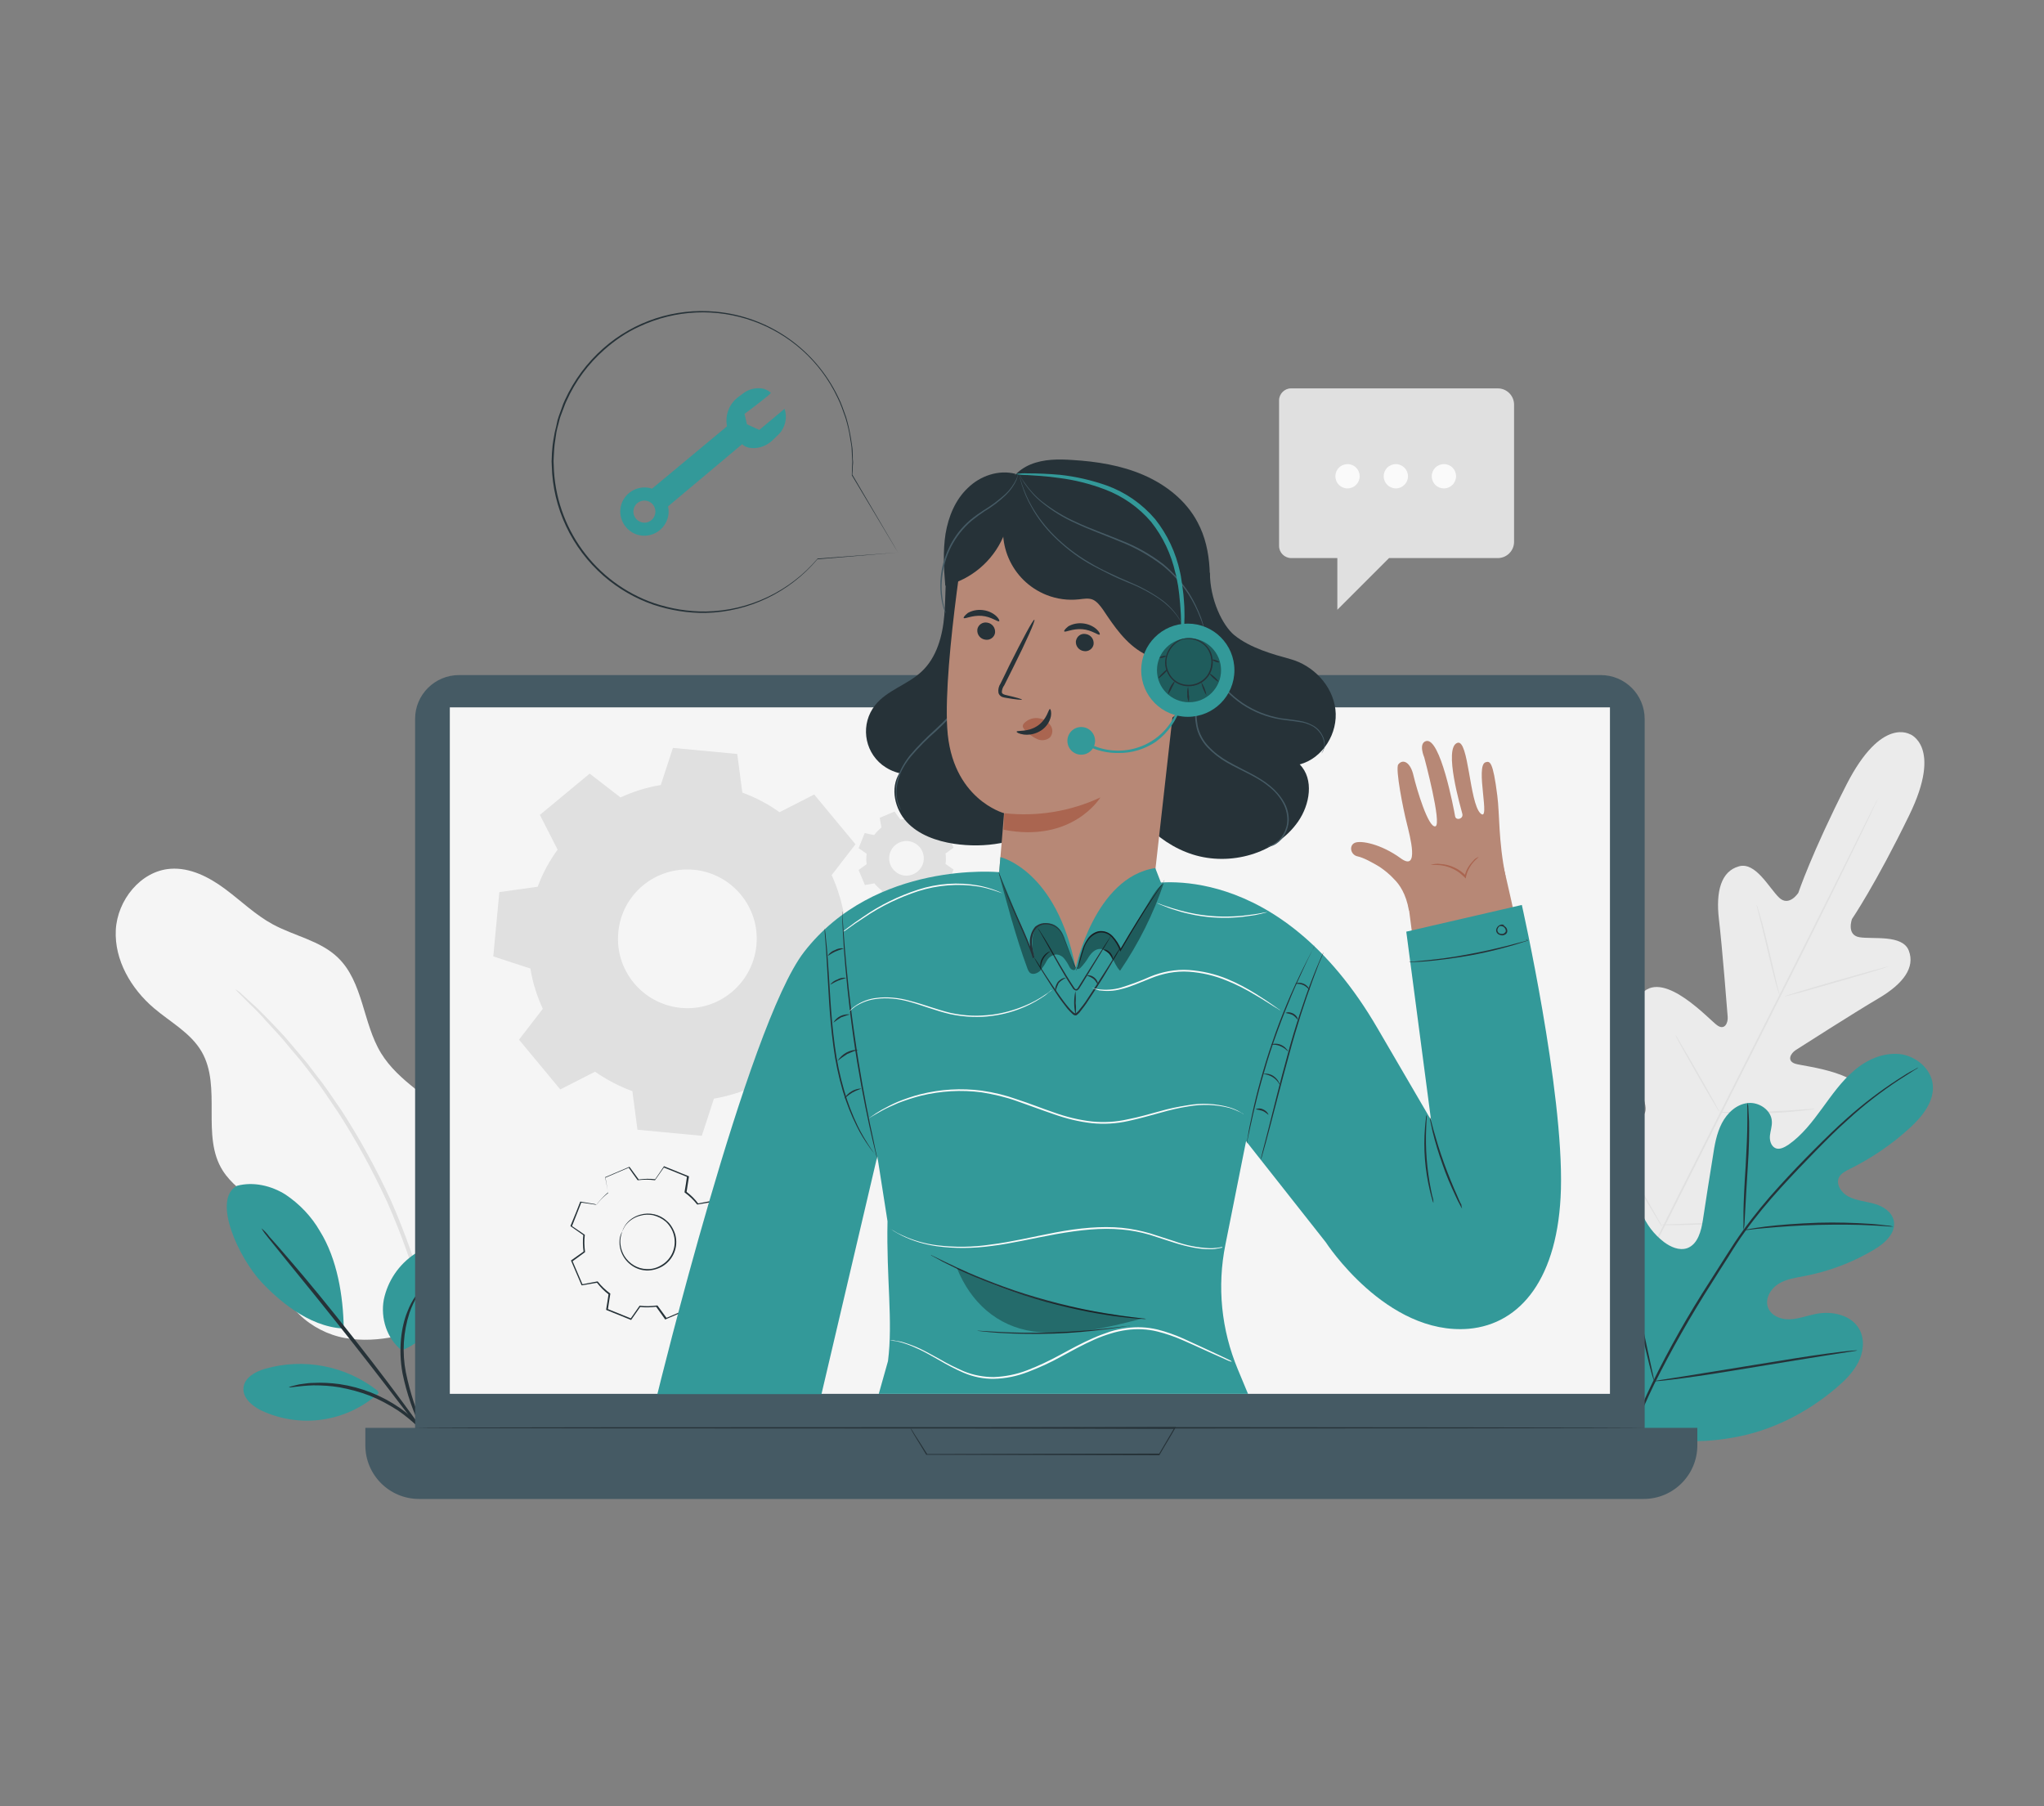 <?xml version="1.0" encoding="utf-8"?>
<!-- Generator: Adobe Illustrator 23.0.2, SVG Export Plug-In . SVG Version: 6.00 Build 0)  -->
<svg version="1.1" id="katman_1" xmlns="http://www.w3.org/2000/svg" xmlns:xlink="http://www.w3.org/1999/xlink" x="0px" y="0px"
	 viewBox="0 0 842 744" style="enable-background:new 0 0 842 744;" xml:space="preserve">
<rect x="0" y="0" width="842" height="744" fill="#808080" stroke="none"/>
<style type="text/css">
	.st0{fill:#F5F5F5;}
	.st1{fill:#E0E0E0;}
	.st2{fill:#EBEBEB;}
	.st3{fill:#FAFAFA;}
	.st4{fill:#339999;}
	.st5{fill:#263238;}
	.st6{fill:#455A64;}
	.st7{fill-rule:evenodd;clip-rule:evenodd;fill:#E0E0E0;}
	.st8{fill-rule:evenodd;clip-rule:evenodd;fill:#F5F5F5;}
	.st9{fill:none;}
	.st10{fill:#B78876;}
	.st11{fill:#AA6550;}
	.st12{opacity:0.4;}
	.st13{opacity:0.3;}
</style>
<g id="freepik--background-complete--inject-15">
	<path class="st0" d="M183.4,544.1c13.5-9.4,18-21,19.5-37.3c1.4-16.6-4.4-33-16-45c-9.6-9.8-22.7-16.2-29.9-27.9
		c-7.6-12.4-7.3-29.4-17.9-39.5c-7.2-6.9-17.8-8.8-26.7-13.6c-7.2-3.9-13.1-9.7-19.7-14.6s-14.4-8.9-22.5-8.3
		c-12.3,0.9-21.9,13-22.5,25.3c-0.6,12.3,6.3,24.1,15.7,32.1c6.8,5.8,15.2,10.2,19.7,18c8.4,14.6-0.4,34.8,8.7,49
		c6.6,10.4,21.5,15.3,23.6,27.4c0.8,4.5-0.5,9-0.5,13.5c0.1,14.1,13.3,25.5,27.2,28C156.2,553.7,170.3,549.3,183.4,544.1"/>
	<path class="st1" d="M97,407.5c0.4,0.6,0.9,1.2,1.5,1.7l4.5,4.5c2,1.9,4.4,4.3,6.9,7.2c2.6,2.9,5.7,6,8.8,9.9
		c1.6,1.9,3.2,3.9,5,5.9c1.7,2.1,3.3,4.3,5.1,6.6c3.6,4.5,6.9,9.7,10.6,15.1c7.6,11.8,14.3,24.2,20.2,37
		c5.7,12.9,10.4,26.2,14.2,39.7c1.6,6.3,3.2,12.2,4.2,17.9c0.5,2.8,1.2,5.5,1.6,8.2c0.4,2.7,0.8,5.2,1.1,7.6
		c0.8,4.8,1.1,9.3,1.6,13.2c0.4,3.9,0.7,7.2,0.8,9.9c0.1,2.7,0.3,4.7,0.4,6.3c0,0.7,0.1,1.5,0.3,2.2c0.1-0.7,0.1-1.5,0.1-2.2
		c0-1.6,0-3.7-0.1-6.3s-0.1-6.1-0.5-10c-0.4-3.9-0.5-8.4-1.3-13.2c-0.3-2.5-0.7-5-1.1-7.7c-0.4-2.7-1-5.4-1.5-8.2
		c-1-5.7-2.5-11.7-4.1-18.1c-3.8-13.7-8.5-27-14.2-40c-5.9-12.9-12.7-25.3-20.4-37.2c-3.7-5.4-7.1-10.5-10.8-15.1
		c-1.8-2.3-3.4-4.6-5.2-6.6l-5-5.9c-3.1-3.8-6.3-6.9-9-9.8c-2.7-2.8-5.1-5.2-7.2-7l-4.7-4.3C98.2,408.3,97.6,407.9,97,407.5z"/>
	<path class="st2" d="M787,302.6c0,0-11.8-7.8-26.3,20.5c-14.4,28.3-19.9,44.7-19.9,44.7s-3.8,5.9-7.9,2s-9.7-14.9-16.6-12.9
		c-7.2,2-9.6,10.1-8.2,21.9c1.4,11.8,3.4,37.7,3.6,40.1s-1.2,5.7-4.3,3.5c-3.2-2.2-21.6-22.7-30.8-13.4c-9.2,9.3,0,41.5,0.9,45.1
		c0.9,3.5,0.2,5.1-1.4,5.9c-1.7,0.9-7.2-6.6-12.7-12.2c-5.5-5.6-12.8-11.2-17.7-5.3c-4.9,5.8-6.4,30,16.6,69.2l11.8,17.5l21.2-1.2
		c45.2-5.3,63.5-21.1,65.3-28.5c1.7-7.3-7.1-9.9-14.9-10.9s-17.1-0.9-17.4-2.8s0.5-3.3,3.9-4.7s34.7-13.4,36.5-26.4
		c1.9-13-25.6-15.3-29.2-16.5s-1.8-4.3,0.2-5.6c1.9-1.2,23.9-15.3,34.1-21.3c10.2-6,15.2-12.7,12.5-19.7c-2.6-6.7-14.7-4.6-20.3-5.5
		c-5.5-0.9-3.1-7.5-3.1-7.5s9.7-14.2,23.6-42.8c13.9-28.5,0.2-33.4,0.2-33.4"/>
	<path class="st1" d="M774.1,327.9c0,0-0.1,0.2-0.3,0.6s-0.5,1-0.8,1.8c-0.8,1.6-1.8,3.8-3.2,6.8c-2.8,5.9-7,14.4-12.1,24.8
		c-10.3,21-24.8,49.8-40.9,81.6c-16,31.8-30.6,60.6-41,81.5l-12.3,24.8c-1.5,2.9-2.6,5.2-3.4,6.7c-0.4,0.7-0.7,1.3-0.9,1.7l-0.3,0.6
		c0,0,0.1-0.2,0.3-0.6l0.8-1.8c0.8-1.6,1.8-3.9,3.2-6.8c2.8-5.9,7-14.4,12.1-24.8c10.3-21,24.8-49.8,40.9-81.6
		c16.1-31.8,30.6-60.6,41-81.5l12.3-24.8l3.4-6.7c0.4-0.7,0.7-1.3,0.9-1.7S774.1,327.9,774.1,327.9z"/>
	<path class="st1" d="M723.6,372.6c0.2,0.5,0.4,0.9,0.5,1.4c0.3,0.9,0.7,2.3,1.2,4c1,3.4,2.2,8.1,3.4,13.3c1.2,5.2,2.3,9.8,3.1,13.3
		l1,4c0.2,0.5,0.3,1,0.3,1.5c-0.2-0.5-0.4-0.9-0.5-1.4c-0.3-0.9-0.7-2.3-1.2-4c-0.9-3.4-2.1-8.1-3.3-13.3c-1.2-5.2-2.4-9.8-3.2-13.3
		c-0.4-1.6-0.7-2.9-1-4C723.7,373.6,723.6,373.1,723.6,372.6z"/>
	<path class="st1" d="M735,410.5c0-0.2,9.5-3.1,21.4-6.5c11.9-3.4,21.5-6,21.6-5.9c0,0.2-9.5,3.1-21.4,6.5
		C744.7,408.1,735,410.7,735,410.5z"/>
	<path class="st1" d="M708.1,458.2c0.5-0.1,1-0.1,1.6-0.1h4.2c3.6,0,8.5,0,14-0.2c5.4-0.2,10.4-0.5,14-0.8l4.2-0.3
		c0.5-0.1,1-0.1,1.6,0c-0.5,0.2-1,0.3-1.5,0.3c-1,0.1-2.5,0.3-4.2,0.5c-3.6,0.4-8.5,0.8-14,1c-5.5,0.2-10.4,0.1-14,0
		c-1.8-0.1-3.2-0.1-4.2-0.2C709.1,458.4,708.6,458.3,708.1,458.2z"/>
	<path class="st1" d="M690.1,426.2c0.3,0.4,0.6,0.8,0.8,1.2l2,3.4c1.7,2.8,4,6.8,6.5,11.2c2.5,4.4,4.8,8.4,6.4,11.3l1.9,3.5
		c0.3,0.4,0.5,0.8,0.6,1.3c-0.3-0.4-0.6-0.8-0.8-1.2l-2-3.3c-1.7-2.8-4-6.8-6.5-11.2c-2.5-4.4-4.8-8.4-6.4-11.3
		c-0.7-1.4-1.4-2.5-1.9-3.5C690.5,427.1,690.3,426.6,690.1,426.2z"/>
	<path class="st1" d="M661.1,465.2c0.4,0.5,0.7,1,1,1.5l2.6,4.3c2.2,3.6,5.2,8.7,8.5,14.2c3.3,5.5,6.2,10.7,8.3,14.3
		c1,1.8,1.8,3.3,2.5,4.4c0.3,0.5,0.6,1.1,0.8,1.7c-0.4-0.5-0.7-1-1-1.5l-2.6-4.3c-2.2-3.6-5.2-8.7-8.5-14.2
		c-3.3-5.5-6.2-10.7-8.3-14.3l-2.5-4.4C661.6,466.4,661.3,465.8,661.1,465.2z"/>
	<path class="st1" d="M684.5,504.5c0.7-0.1,1.3-0.2,2-0.1l5.4-0.2c4.5-0.1,10.8-0.4,17.7-0.8c6.9-0.4,13.2-1,17.7-1.5l5.4-0.5
		c0.7-0.1,1.3-0.1,2-0.1c-0.6,0.2-1.3,0.3-1.9,0.4c-1.2,0.2-3.1,0.4-5.3,0.7c-4.5,0.6-10.8,1.2-17.7,1.6c-6.9,0.4-13.2,0.6-17.8,0.7
		c-2.3,0-4.1,0-5.4,0C685.8,504.7,685.2,504.6,684.5,504.5z"/>
	<path class="st1" d="M531.8,160h85.2c3.7,0,6.7,3,6.7,6.7v56.5c0,3.7-3,6.7-6.7,6.7h-44.8l-21.3,21.3v-21.3h-19c-2.7,0-5-2.2-5-5
		v-60C526.9,162.3,529.1,160,531.8,160C531.8,160,531.8,160,531.8,160z"/>
	<path class="st3" d="M560.1,196.2c0,2.7-2.2,5-5,5s-5-2.2-5-5s2.2-5,5-5S560.1,193.4,560.1,196.2z"/>
	<path class="st3" d="M580,196.2c0,2.7-2.2,5-5,5c-2.7,0-5-2.2-5-5s2.2-5,5-5C577.7,191.2,580,193.4,580,196.2z"/>
	<path class="st3" d="M599.8,196.2c0,2.7-2.2,5-5,5s-5-2.2-5-5s2.2-5,5-5S599.8,193.4,599.8,196.2z"/>
</g>
<g id="freepik--Plants--inject-15">
	<path class="st4" d="M670.3,586.4c-21.3-20.7-21.7-52.8-16.1-80.7c0.9-4.7,1.2-9.7,4.1-13.4s8.6-5.7,12.4-3.1
		c3.2,2.2,4.1,6.5,5.5,10.2c1.9,4.9,5.1,9.1,9.3,12.3c2.7,2,6.2,3.6,9.5,2.5c4.4-1.6,5.8-7.1,6.5-11.7c1.3-8.7,2.7-17.4,4.1-26.1
		c0.7-4.7,1.5-9.4,3.7-13.7c2.2-4.2,6-7.8,10.7-8.3c4.6-0.5,9.7,2.9,9.9,7.6c0.1,2-0.6,3.9-0.8,5.8s0.4,4.2,2.1,5.1s3.8-0.2,5.5-1.3
		c5.6-3.9,9.8-9.4,13.9-15s8-11.2,13.2-15.6c5.2-4.5,11.9-7.4,18.6-6.8c6.7,0.7,13.2,6,13.8,12.8c0.6,6.8-4.3,12.9-9.3,17.5
		c-7.5,6.9-15.9,12.6-25,17.1c-1.6,0.8-3.4,1.7-4.3,3.3c-1.5,2.9,0.9,6.5,3.8,8c3.3,1.7,7.1,2,10.7,3c3.6,1,7.2,3.3,8,6.9
		c1.1,5.1-3.7,9.4-8.1,12c-8.9,5.3-18.7,9-28.8,10.9c-3.6,0.7-7.4,1.2-10.6,3.2c-3.1,1.9-5.5,5.9-4.4,9.4c1.1,3.6,5.2,5.3,8.9,5.2
		c3.7-0.1,7.2-1.5,10.8-2.2c6.8-1.4,15,0.4,18.2,6.6c2.1,4.1,1.5,9.2-0.6,13.3c-2.1,4.1-5.4,7.4-8.9,10.4
		c-12.2,10.4-26.9,17.9-42.6,20.6C698.2,595,684.2,594.2,670.3,586.4"/>
	<path class="st5" d="M666.6,607.1c3.4-12.8,8.1-25.2,13.9-37.1c7.1-14.5,15.1-28.6,23.9-42.2l6.8-10.7c2.2-3.5,4.5-7,6.9-10.3
		c4.6-6.3,9.5-12.3,14.8-18.1c5-5.5,9.9-10.6,14.6-15.3c4.7-4.7,9.1-9,13.3-12.7c6.6-5.9,13.7-11.3,21.1-16.1c2.6-1.7,4.7-3,6.2-3.7
		l1.6-0.9c0.2-0.1,0.4-0.2,0.6-0.3c-0.2,0.1-0.3,0.3-0.5,0.4l-1.6,1c-1.4,0.9-3.5,2.2-6.1,3.9c-7.4,4.9-14.4,10.3-20.9,16.3
		c-4.2,3.7-8.6,8.1-13.2,12.8s-9.5,9.8-14.5,15.3c-5.2,5.7-10.2,11.7-14.7,18c-2.4,3.3-4.6,6.7-6.8,10.3c-2.3,3.5-4.5,7.1-6.8,10.7
		c-8.7,13.6-16.7,27.6-23.9,42.1c-5.8,11.9-10.5,24.2-14,37"/>
	<path class="st5" d="M718.3,506.7c-0.1-0.7-0.2-1.4-0.1-2.1c0-1.3,0-3.2,0-5.6c0.1-4.7,0.4-11.3,0.9-18.5
		c0.4-7.2,0.7-13.8,0.7-18.5c0-2.4,0-4.3,0-5.6c-0.1-0.7,0-1.4,0.1-2.1c0.2,0.7,0.3,1.4,0.3,2c0.1,1.3,0.2,3.2,0.3,5.6
		c0.1,4.7,0,11.3-0.5,18.5c-0.5,7.2-0.8,13.6-1.1,18.5c-0.1,2.2-0.2,4.1-0.3,5.6C718.5,505.4,718.4,506,718.3,506.7z"/>
	<path class="st5" d="M780,505.3c-0.8,0-1.7,0-2.5-0.1c-1.6-0.1-3.8-0.3-6.6-0.4c-5.6-0.3-13.3-0.4-21.8-0.2
		c-8.5,0.2-16.2,0.8-21.8,1.3c-2.8,0.2-5,0.5-6.6,0.7c-0.8,0.1-1.7,0.2-2.5,0.2c0.8-0.3,1.6-0.4,2.4-0.5c1.5-0.3,3.7-0.6,6.6-1
		c5.6-0.7,13.3-1.3,21.9-1.6c7.3-0.2,14.6,0,21.9,0.5c2.8,0.2,5.1,0.5,6.6,0.7C778.3,504.9,779.1,505.1,780,505.3z"/>
	<path class="st5" d="M681.4,569c0,0-0.1-0.3-0.3-0.8c-0.2-0.5-0.4-1.4-0.7-2.3c-0.6-2-1.3-5-2.2-8.7c-1.8-7.3-3.9-17.5-6.1-28.8
		c-2.2-11.3-4.2-21.5-5.8-28.9c-0.8-3.6-1.5-6.5-1.9-8.7c-0.2-1-0.4-1.7-0.5-2.4c-0.1-0.3-0.1-0.6-0.1-0.8c0,0,0.1,0.3,0.3,0.8
		c0.2,0.5,0.4,1.4,0.7,2.3c0.6,2,1.3,5,2.2,8.7c1.8,7.3,3.9,17.5,6.1,28.8s4.2,21.5,5.8,28.8l1.9,8.7c0.2,0.9,0.4,1.7,0.5,2.4
		C681.3,568.4,681.3,568.7,681.4,569z"/>
	<path class="st5" d="M765.1,556.3c-0.3,0.1-0.6,0.2-0.8,0.2l-2.5,0.4l-9,1.4c-7.6,1.2-18,2.9-29.5,4.8c-11.5,1.9-21.9,3.6-29.6,4.6
		c-3.8,0.5-6.9,0.9-9,1.1l-2.5,0.2c-0.3,0-0.6,0-0.9,0c0.3-0.1,0.6-0.2,0.8-0.2l2.5-0.4l9-1.4c7.6-1.2,18-2.9,29.6-4.8
		s22-3.6,29.6-4.6c3.8-0.5,6.9-0.9,9-1.1l2.5-0.2C764.5,556.3,764.8,556.3,765.1,556.3z"/>
	<path class="st4" d="M97.6,488.5c6.7-1.8,14.1-0.1,20,3.6c5.8,3.9,10.7,9,14.2,15.1c7.1,11.4,9.6,26.7,9.8,40.1
		c-14.9-0.7-27.6-12.5-33.7-18.9C98.3,518.2,87.2,494.2,97.6,488.5"/>
	<path class="st4" d="M165.5,556.3c-6.1-4.8-8.8-13.2-7.4-20.9c1.6-7.7,6.2-14.5,12.7-18.8c3-2,6.7-3.6,10.1-2.6
		c3.2,1.2,5.6,4,6.1,7.4c0.5,3.4,0,6.8-1.2,9.9C181.9,542.3,176.2,552.1,165.5,556.3"/>
	<path class="st5" d="M179.1,598.9c-0.6-0.7-1.1-1.5-1.5-2.4c-0.9-1.6-2.1-3.9-3.5-6.8c-3.8-7.6-6.6-15.7-8.3-24
		c-1.8-9.9-0.5-19.2,2-25.3c0.9-2.4,2.1-4.7,3.6-6.8c0.5-0.8,1.1-1.5,1.8-2.1c0.3,0.2-2.4,3.3-4.5,9.3c-2.6,8-3.1,16.4-1.5,24.6
		c1.7,8.2,4.3,16.2,7.7,23.8C177.7,595.1,179.3,598.8,179.1,598.9z"/>
	<path class="st5" d="M107.7,506c1.2,1,2.3,2.1,3.2,3.4c2,2.2,4.9,5.5,8.4,9.6c7,8.1,16.4,19.5,26.5,32.4
		c10.1,12.8,19,24.7,25.3,33.4c3.1,4.3,5.6,7.9,7.3,10.4c0.9,1.2,1.8,2.5,2.5,3.9c-1.1-1.1-2.1-2.3-3-3.6l-7.7-10.1
		c-6.5-8.5-15.5-20.3-25.6-33.1c-10.1-12.8-19.4-24.3-26.2-32.6l-8-9.9C109.4,508.6,108.5,507.4,107.7,506z"/>
	<path class="st4" d="M155.5,572.9c-13.1-10.3-30.4-13.6-46.4-9c-4,1.2-8.4,3.6-8.8,7.8s3.5,7.4,7.2,9.3c16.1,7.6,35.2,4.9,48.5-7.1
		"/>
	<path class="st5" d="M119,571.5c0.8-0.4,1.7-0.6,2.6-0.8c1-0.3,2.1-0.5,3.1-0.6c1.4-0.2,2.8-0.4,4.2-0.4c3.7-0.2,7.3,0,11,0.5
		c8.9,1.3,17.4,4.7,24.8,9.8c3,2.1,5.8,4.5,8.3,7.1c1,1,1.9,2.1,2.8,3.2c0.7,0.8,1.3,1.7,1.9,2.6c0.6,0.7,1,1.5,1.4,2.3
		c-0.2,0.2-2.4-3-6.8-7.3c-2.6-2.5-5.4-4.8-8.3-6.8c-3.7-2.4-7.6-4.5-11.6-6.1c-4.1-1.6-8.3-2.7-12.6-3.5c-3.5-0.6-7.1-0.8-10.7-0.8
		C122.9,570.9,119.1,571.8,119,571.5z"/>
</g>
<g id="freepik--speech-bubble--inject-15">
	<path class="st4" d="M323.2,168.4l-10.4,8.7l-5.1-2.3l-1-4.3c0,0,11.2-8.3,10.8-8.7c-1-1-2.4-1.6-3.8-1.8c-2.7-0.3-5.4,0.4-7.5,2
		l-2,1.5c-3.7,2.7-5.5,7.2-4.8,11.7c0,0.1,0,0.3,0.1,0.4l-30.9,25.7c-5.2-1.7-10.8,1.1-12.6,6.3c-1.7,5.2,1.1,10.8,6.3,12.6
		c5.2,1.7,10.8-1.1,12.6-6.3c0.6-1.7,0.7-3.5,0.3-5.3l30.5-25.6c1.2,1.1,2.8,1.6,4.4,1.6c3.1,0.1,6.1-1.2,8.3-3.4l2.6-2.5
		C323.5,176,324.4,172,323.2,168.4z M263.6,214.9c-2.3-1-3.3-3.7-2.3-6c1-2.3,3.7-3.3,6-2.3c2.3,1,3.3,3.7,2.3,6c0,0,0,0,0,0
		C268.6,214.9,265.9,216,263.6,214.9C263.6,215,263.6,214.9,263.6,214.9L263.6,214.9z"/>
	<path class="st5" d="M369.9,227.6l-33.2,2.8l0.1-0.1c-11.5,13.7-28.3,21.8-46.2,22.2c-7.3,0.1-14.6-1.1-21.5-3.4
		c-7.5-2.6-14.4-6.6-20.4-11.8c-13.2-11.5-21-28-21.4-45.5c-0.1-1.1-0.1-2.3,0-3.4c0-1.1,0.1-2.3,0.2-3.4c0.1-1.1,0.2-2.3,0.4-3.4
		l0.6-3.4c0.2-1.1,0.6-2.2,0.8-3.4s0.5-2.3,0.9-3.4c0.4-1.1,0.8-2.2,1.2-3.3l0.6-1.7c0.2-0.5,0.5-1.1,0.7-1.6
		c3.7-8.1,9.1-15.4,15.8-21.3c12.7-11.2,29.5-16.7,46.4-15.1c21.8,2,40.9,15.4,50.4,35.2c0.7,1.4,1.3,2.8,1.8,4.2
		c0.5,1.4,1,2.8,1.5,4.2c0.8,2.7,1.4,5.5,1.9,8.3c0.2,1.4,0.4,2.7,0.6,4s0.1,2.6,0.2,3.9c0,0.6,0,1.2,0.1,1.9
		c0.1,0.7-0.1,1.2-0.1,1.9c0,1.2-0.1,2.5-0.2,3.6v-0.1C362.9,215.7,369.3,226.4,369.9,227.6l-19-31.8l0,0l0,0c0-1.2,0.1-2.4,0.1-3.6
		c0-0.6,0.1-1.2,0.1-1.9c0-0.6-0.1-1.2-0.1-1.9c-0.1-1.2-0.1-2.6-0.2-3.9c-0.1-1.3-0.4-2.6-0.6-4c-0.4-2.8-1.1-5.6-1.9-8.3
		c-0.5-1.4-1-2.8-1.5-4.2c-0.5-1.4-1.1-2.8-1.8-4.2c-14.5-30.7-51.1-43.7-81.8-29.2c-5.2,2.4-9.9,5.6-14.2,9.4
		c-6.6,5.8-12,13-15.6,21.1c-0.2,0.5-0.5,1-0.7,1.6l-0.6,1.6l-1.2,3.2c-0.4,1.1-0.6,2.2-0.9,3.3c-0.3,1.1-0.6,2.2-0.8,3.3
		c-0.2,1.1-0.3,2.3-0.5,3.4c-0.2,1.1-0.3,2.2-0.4,3.4c-0.1,1.1-0.1,2.2-0.2,3.4c-0.1,1.1-0.1,2.2,0,3.4
		c0.6,25.7,17.1,48.4,41.4,56.8c6.9,2.3,14.1,3.5,21.4,3.4c17.7-0.3,34.5-8.3,45.9-21.8l0,0h0.1L369.9,227.6z"/>
</g>
<g id="freepik--Device--inject-15">
	<path class="st6" d="M189.1,278.1h470.3c10,0,18.1,8.1,18.1,18.1v298.8c0,10-8.1,18.1-18.1,18.1H189.1c-10,0-18.1-8.1-18.1-18.1
		V296.1C171,286.2,179.1,278.1,189.1,278.1z"/>
	<path class="st6" d="M150.5,588.2h548.7l0,0v7.2c0,12.2-9.9,22.1-22.1,22.1H172.6c-12.2,0-22.1-9.9-22.1-22.1V588.2L150.5,588.2z"
		/>
	<rect x="185.3" y="291.4" class="st0" width="477.9" height="282.8"/>
	<path class="st5" d="M375,588.2h2.1h6.2l23.1-0.1l77.4-0.2h0.6l-0.3,0.5c-1,1.7-2,3.5-3.1,5.3s-2.2,3.7-3.3,5.6l-0.1,0.2h-0.2
		l-95.8-0.2h-0.1v-0.1l-5-8.2l-1.2-2.1L375,588.2l0.6,0.8c0.3,0.5,0.8,1.2,1.3,2.1c1.2,1.8,2.9,4.5,5.1,8l-0.1-0.1l95.8-0.2
		l-0.3,0.2l3.3-5.6c1.1-1.8,2.1-3.6,3.1-5.3l0.3,0.5l-77.1-0.2l-23.4-0.1h-6.3h-1.7L375,588.2z"/>
	<path class="st7" d="M360.1,344c0.9-1.2,1.9-2.2,3-3.1l-0.7-4l6.1-2.6l2.4,3.3c1.4-0.2,2.9-0.2,4.3,0l2.3-3.3l6.2,2.5l-0.6,4
		c1.2,0.9,2.2,1.9,3.1,3l4-0.7l2.6,6.1l-3.3,2.4c0.2,1.4,0.2,2.9,0,4.3l3.3,2.3l-2.5,6.2l-4-0.6c-0.9,1.2-1.9,2.2-3,3.1l0.7,3.9
		l-6.1,2.6l-2.4-3.3c-1.4,0.2-2.9,0.2-4.3,0l-2.3,3.3l-6.2-2.5l0.6-4c-1.2-0.9-2.2-1.9-3.1-3l-3.9,0.7l-2.6-6.2l3.3-2.4
		c-0.2-1.4-0.2-2.9,0-4.3l-3.3-2.3l2.5-6.2L360.1,344L360.1,344z M366.8,350.9c-1.5,3.6,0.3,7.8,3.9,9.3c3.6,1.5,7.8-0.3,9.3-3.9
		c1.5-3.6-0.2-7.8-3.9-9.3C372.5,345.5,368.3,347.2,366.8,350.9C366.8,350.9,366.8,350.9,366.8,350.9z"/>
	<path class="st8" d="M335.3,472.3c2.5-3.4,5.5-6.4,8.8-9l-2.1-11.5l17.7-7.6l6.8,9.4c4.2-0.6,8.4-0.7,12.6-0.1l6.6-9.6l17.9,7.2
		l-1.8,11.5c3.4,2.5,6.4,5.5,9,8.8l11.5-2.1l7.6,17.8l-9.4,6.8c0.6,4.2,0.7,8.4,0.1,12.6l9.6,6.6l-7.2,17.9l-11.5-1.8
		c-2.5,3.4-5.5,6.4-8.8,9l2.1,11.5l-17.7,7.6l-6.8-9.4c-4.2,0.6-8.4,0.7-12.6,0.1l-6.6,9.6l-17.9-7.2l1.8-11.5
		c-3.4-2.5-6.4-5.5-9-8.8l-11.5,2.1l-7.6-17.7l9.4-6.8c-0.6-4.2-0.7-8.4-0.1-12.6l-9.6-6.6l7.2-17.9L335.3,472.3L335.3,472.3z
		 M354.5,492.3c-4.3,10.6,0.9,22.7,11.5,26.9c10.6,4.3,22.7-0.9,26.9-11.5c4.3-10.6-0.9-22.7-11.5-26.9c0,0,0,0,0,0
		C370.8,476.5,358.8,481.7,354.5,492.3C354.5,492.3,354.5,492.3,354.5,492.3L354.5,492.3z"/>
	<path class="st9" d="M245.8,496.3c1.4-1.9,3-3.5,4.9-5l-1.2-6.3l9.8-4.2l3.7,5.2c2.3-0.3,4.6-0.4,7-0.1l3.7-5.3l9.9,4l-1,6.4
		c1.9,1.4,3.5,3,5,4.9l6.3-1.2l4.2,9.8l-5.2,3.8c0.3,2.3,0.4,4.6,0.1,7l5.3,3.7l-4,9.9l-6.4-1c-1.4,1.9-3,3.5-4.9,5l1.2,6.3
		l-9.8,4.1l-3.7-5.2c-2.3,0.3-4.6,0.4-7,0.1l-3.7,5.3l-9.9-4l1-6.4c-1.9-1.4-3.5-3-5-4.9l-6.3,1.2l-4.2-9.8l5.2-3.7
		c-0.3-2.3-0.4-4.6-0.1-7l-5.3-3.7l4-9.9L245.8,496.3L245.8,496.3z M256.4,507.3c-2.4,5.9,0.5,12.5,6.4,14.9
		c5.9,2.4,12.5-0.5,14.9-6.4c2.4-5.9-0.5-12.5-6.3-14.9c-5.8-2.4-12.5,0.4-14.9,6.2C256.3,507.2,256.3,507.2,256.4,507.3
		L256.4,507.3z"/>
	<path class="st5" d="M256.3,507.3c0.3-0.9,0.7-1.7,1.2-2.5c1.5-2.2,3.7-3.7,6.2-4.4c3.8-1.1,8-0.2,10.9,2.5
		c0.9,0.7,1.6,1.6,2.2,2.6c0.6,1,1.1,2.1,1.4,3.2c1.3,5-0.8,10.2-5.2,12.9c-2,1.2-4.3,1.8-6.6,1.8c-2.1-0.1-4.1-0.7-5.9-1.9
		c-3.8-2.5-5.8-6.9-5.2-11.4C255.5,509.1,255.8,508.2,256.3,507.3c-0.3,0.9-0.5,1.9-0.7,2.8c-0.3,2.5,0.3,5.1,1.6,7.3
		c2,3.2,5.4,5.3,9.2,5.4c2.2,0.1,4.3-0.5,6.2-1.7c4.2-2.5,6.2-7.5,5-12.2c-0.5-2.1-1.7-4.1-3.3-5.6c-1.5-1.3-3.3-2.2-5.3-2.7
		c-1.7-0.3-3.5-0.3-5.2,0.2c-2.5,0.6-4.7,2.1-6.2,4.1C256.7,506.3,256.4,507.3,256.3,507.3z"/>
	<path class="st5" d="M245.8,496.3h-0.4l-1.2-0.2l-4.8-0.7l0.1-0.1l-3.9,9.9l-0.1-0.2l5.3,3.6l0.1,0.1v0.1c-0.3,2.3-0.2,4.6,0.1,6.9
		v0.1l-0.1,0.1l-5.2,3.8l0.1-0.3l4.2,9.8l-0.3-0.1l6.3-1.2h0.2l0.1,0.1c1.4,1.8,3.1,3.4,5,4.8l0.1,0.1v0.2c-0.3,2-0.7,4.1-1,6.4
		l-0.2-0.3l9.9,4l-0.4,0.1l3.7-5.3l0.1-0.1h0.2c2.3,0.3,4.6,0.2,6.9-0.1h0.2l0.1,0.1l3.8,5.2l-0.4-0.1l9.8-4.2l-0.2,0.4
		c-0.4-2-0.8-4.2-1.2-6.3v-0.2l0.1-0.1c1.8-1.4,3.4-3.1,4.8-4.9l0,0l0.1-0.2h0.2l6.4,1l-0.4,0.2c1.3-3.3,2.7-6.6,4-9.9l0.1,0.4
		l-5.3-3.7l-0.2-0.1v-0.2c0.3-2.3,0.3-4.6-0.1-6.9v-0.2l0.2-0.1l5.2-3.7l-0.1,0.4l-4.2-9.8l0.3,0.2l-6.4,1.1h-0.2l-0.1-0.1
		c-1.4-1.8-3.1-3.4-5-4.8l-0.1-0.1v-0.2c0.4-2.2,0.7-4.3,1-6.4l0.2,0.3l-9.9-4l0.3-0.1l-3.7,5.3l-0.1,0.1h-0.1
		c-2.3-0.3-4.6-0.3-6.9,0h-0.1l-0.1-0.1c-1.4-1.9-2.6-3.6-3.7-5.2l0.2,0.1l-9.8,4.2l0.1-0.2c0.4,2.5,0.8,4.6,1.1,6.4v0.1l0,0
		c-1.4,1.1-2.7,2.3-3.8,3.6l-0.8,1L245.8,496.3c0.1-0.2,0.1-0.3,0.2-0.4c0.2-0.2,0.4-0.6,0.8-1c1.1-1.3,2.4-2.6,3.7-3.7v0.1
		c-0.3-1.7-0.7-3.8-1.2-6.3v-0.1h0.1l9.8-4.2h0.1l0.1,0.1l3.8,5.2l-0.2-0.1c2.3-0.3,4.7-0.4,7-0.1l-0.2,0.1c1.2-1.7,2.4-3.5,3.6-5.3
		l0.1-0.2l0.2,0.1l9.9,4l0.2,0.1v0.2c-0.3,2.1-0.7,4.2-1,6.4l-0.1-0.3c1.9,1.4,3.6,3.1,5,5l-0.3-0.1l6.3-1.2h0.2l0.1,0.2
		c1.3,3.2,2.7,6.5,4.2,9.8l0.1,0.2l-0.2,0.1l-5.2,3.7l0.1-0.3c0.3,2.3,0.4,4.7,0.1,7l-0.1-0.3l5.3,3.7l0.2,0.1l-0.1,0.2l-4,9.9
		l-0.1,0.2h-0.3l-6.4-1l0.3-0.1l0,0c-1.4,1.9-3.1,3.6-5,5l0.1-0.3c0.4,2.2,0.8,4.3,1.2,6.3v0.3l-0.2,0l-9.8,4.2l-0.2,0.1l-0.1-0.2
		l-3.7-5.2l0.3,0.1c-2.3,0.3-4.7,0.4-7,0.1l0.3-0.1l-3.7,5.3l-0.1,0.2l-0.2-0.1l-9.9-4l-0.2-0.1v-0.2c0.4-2.2,0.7-4.4,1-6.4l0.1,0.3
		c-1.9-1.4-3.5-3.1-5-5l0.3,0.1l-6.3,1.1h-0.2l-0.1-0.2c-1.5-3.5-2.9-6.7-4.2-9.8l-0.1-0.2l0.1-0.1l5.2-3.7l-0.1,0.2
		c-0.3-2.3-0.4-4.7-0.1-7l0.1,0.2l-5.3-3.7l-0.1-0.1V505c1.7-4,3-7.3,4-9.9V495h0.1l4.7,0.8l1.2,0.2L245.8,496.3z"/>
	<path class="st7" d="M221.5,365.3c2-5.5,4.8-10.6,8.2-15.3l-7.3-14.3l20.5-17l12.7,9.8c5.3-2.4,10.8-4.2,16.6-5.1l5-15.3l26.5,2.5
		l2.1,15.9c5.4,2,10.6,4.7,15.3,8.1l14.3-7.3l17,20.5l-9.8,12.7c2.4,5.3,4.1,10.8,5.1,16.5l15.3,5l-2.5,26.5l-15.9,2.1
		c-2,5.5-4.7,10.6-8,15.4l7.3,14.3l-20.5,17l-12.7-9.8c-5.3,2.4-10.9,4.1-16.6,5.1l-5,15.3l-26.5-2.5l-2.1-15.9
		c-5.5-2-10.6-4.7-15.4-8l-14.3,7.3l-17-20.5l9.8-12.7c-2.4-5.3-4.2-10.8-5.1-16.6l-15.3-5l2.5-26.5L221.5,365.3L221.5,365.3z
		 M254.7,384.1c-1.5,15.7,10.1,29.6,25.8,31.1c15.7,1.5,29.6-10.1,31.1-25.8c1.5-15.7-10.1-29.6-25.8-31.1c0,0,0,0-0.1,0
		C270,356.9,256.1,368.4,254.7,384.1z"/>
	<path class="st5" d="M677.5,588.2c0,0.2-113.4,0.3-253.2,0.3S171,588.4,171,588.2c0-0.2,113.4-0.3,253.2-0.3
		S677.5,588.1,677.5,588.2z"/>
</g>
<g id="freepik--Character--inject-15">
	<path class="st5" d="M405,207.7c-7.8,3.4-12.4,11.9-14.1,20.2c-1.7,8.4-1.2,17-1.9,25.5c-0.7,8.5-3.1,17.4-9.3,23.2
		c-5.8,5.5-14.3,7.7-19.2,13.9c-6,7.6-4.7,18.6,2.9,24.6c2.1,1.6,4.5,2.8,7.1,3.4c-3.9,6.2-1.9,14.8,3,20.1s12.3,7.9,19.5,9
		c12.7,1.9,26.2-0.2,36.9-7.3c10.7-7.1,18.2-19.3,18.2-32.1"/>
	<path class="st6" d="M371.2,333.8c-0.6-0.8-1.1-1.8-1.4-2.8c-0.9-2.7-1-5.6-0.5-8.4c0.4-1.9,1-3.8,1.8-5.6c1-2,2.2-3.9,3.6-5.7
		c3.3-3.9,6.9-7.5,10.7-10.9c3.7-3.4,7.2-7.1,10.4-11c2.6-3.2,4.9-6.7,6.7-10.4c1.2-2.5,2.1-5.2,2.7-7.9c0.2-1,0.3-1.7,0.4-2.2
		c0-0.3,0.1-0.5,0.2-0.8c0,0.3,0,0.5,0,0.8c-0.1,0.5-0.1,1.3-0.3,2.3c-0.5,2.8-1.4,5.5-2.6,8c-1.8,3.8-4,7.3-6.6,10.6
		c-3.2,4-6.7,7.7-10.5,11.2c-3.8,3.3-7.4,6.9-10.7,10.8c-1.4,1.7-2.6,3.6-3.6,5.5c-0.8,1.7-1.4,3.5-1.8,5.4
		c-0.6,2.7-0.5,5.6,0.3,8.2C370.4,331.9,370.8,332.9,371.2,333.8z"/>
	<path class="st5" d="M498.4,235.7c0,11.5,5.3,22,10,25.9c6.7,5.5,16.6,8.1,23.1,9.9c9.5,2.6,17.4,10.9,18.6,20.7
		c1.2,9.8-5.2,20.2-14.7,22.7c6,6.1,4.2,16.6-0.7,23.6c-9.3,13.3-28,18.4-43.4,13.5c-15.4-4.9-27.3-18.6-32-34.2"/>
	<path class="st6" d="M522,348.7c1.3-0.3,2.6-0.8,3.6-1.6c1.3-0.9,2.3-2.1,3.1-3.5c1-1.8,1.6-3.8,1.6-5.9c0-2.5-0.7-5-1.9-7.1
		c-1.4-2.5-3.3-4.7-5.6-6.5c-4.7-4-11.1-6.4-17.3-9.9c-3-1.7-5.8-3.9-8.2-6.4c-1.1-1.2-2.1-2.6-2.9-4.1c-0.7-1.4-1.3-2.9-1.6-4.5
		c-0.6-2.9-0.7-5.9-0.4-8.8c0.2-2.7,0.6-5.3,0.8-7.6c0.5-3.6,0.5-7.3-0.2-10.9c-0.2-0.6-0.3-1.2-0.4-1.7c-0.1-0.5-0.3-0.9-0.4-1.2
		c-0.1-0.3-0.3-0.6-0.4-1c0.2,0.3,0.3,0.6,0.5,0.9c0.1,0.3,0.3,0.7,0.5,1.2l0.5,1.7c0.8,3.6,0.9,7.4,0.4,11
		c-0.2,2.3-0.5,4.9-0.7,7.6c-0.3,2.9-0.1,5.8,0.4,8.7c0.7,3.1,2.2,6,4.4,8.3c2.3,2.5,5.1,4.6,8.1,6.3c6.1,3.5,12.5,6,17.4,10.1
		c2.3,1.9,4.2,4.1,5.7,6.7c1.3,2.3,1.9,4.8,1.9,7.4c-0.1,2.1-0.7,4.2-1.8,6.1c-0.8,1.4-1.9,2.6-3.2,3.5c-0.8,0.6-1.8,1-2.7,1.2
		C522.7,348.7,522.4,348.7,522,348.7z"/>
	<path class="st6" d="M544.3,310.4c0.7-0.9,1.1-2,1.2-3.2c0-1.3-0.3-2.7-0.9-3.9c-0.8-1.6-2-2.9-3.5-3.9c-1.9-1.1-4-1.8-6.1-2
		c-2.3-0.4-4.8-0.6-7.4-1c-5.7-0.9-11.2-3.1-16-6.3c-4.8-3.3-8.9-7.5-11.9-12.5c-2.4-4.1-4-8.6-4.9-13.3c-0.6-3.1-0.7-6.3-0.5-9.5
		c0.1-0.9,0.2-1.7,0.3-2.6c0-0.3,0.1-0.6,0.2-0.9c0.1,0-0.1,1.2-0.2,3.5c-0.3,7.9,1.6,15.7,5.6,22.5c3,4.9,7,9.1,11.7,12.3
		c4.8,3.2,10.1,5.3,15.8,6.3c2.6,0.4,5.1,0.6,7.4,1c2.2,0.3,4.3,1.1,6.2,2.2c1.6,1,2.8,2.4,3.6,4.1c0.6,1.2,0.9,2.6,0.8,4
		c-0.1,0.9-0.4,1.7-0.8,2.5c-0.2,0.2-0.3,0.4-0.4,0.5L544.3,310.4z"/>
	<path class="st10" d="M410.6,370.2c1.6-17.1,3-35.2,3-35.2s-21.7-5.8-23.4-35.1c-1.7-27.9,9.1-90.9,9.1-90.9l0,0
		c33.1-9.8,69.8,2.5,90,30.2l0,0l-15.6,139c-1.8,16.1-17.1,27.4-34.4,25.4l0,0C421.9,401.4,409.1,386.5,410.6,370.2z"/>
	<path class="st5" d="M402.6,259.4c-0.2,2,1.2,3.8,3.2,4.1c1.9,0.4,3.8-0.9,4.1-2.8c0,0,0-0.1,0-0.1c0.2-2-1.2-3.8-3.2-4.1
		c-1.9-0.4-3.8,0.9-4.1,2.8C402.6,259.3,402.6,259.3,402.6,259.4z"/>
	<path class="st5" d="M397,254.6c0.4,0.5,3.4-1.2,7.4-0.9s6.7,2.7,7.2,2.2c0.2-0.2-0.1-1.1-1.3-2.2c-1.6-1.4-3.6-2.2-5.7-2.4
		c-2.1-0.2-4.1,0.2-5.9,1.2C397.3,253.6,396.8,254.4,397,254.6z"/>
	<path class="st5" d="M443.2,264.1c-0.2,2,1.2,3.8,3.2,4.1c1.9,0.4,3.8-0.9,4.1-2.8c0,0,0-0.1,0-0.1c0.2-2-1.2-3.8-3.2-4.1
		C445.4,260.8,443.6,262,443.2,264.1C443.2,264,443.2,264,443.2,264.1z"/>
	<path class="st5" d="M438.4,260.1c0.4,0.5,3.4-1.2,7.4-0.9s6.7,2.7,7.2,2.2c0.2-0.2-0.1-1.1-1.3-2.2c-1.6-1.4-3.6-2.2-5.7-2.4
		c-2.1-0.2-4.1,0.2-5.9,1.2C438.7,259.1,438.2,259.9,438.4,260.1z"/>
	<path class="st5" d="M421,288.2c0-0.2-2.4-0.9-6.3-1.8c-1-0.2-1.9-0.5-2-1.2c0-1.1,0.4-2.1,1-2.9l3.7-7.4
		c5.3-10.6,9.2-19.3,8.7-19.6c-0.5-0.2-5,8.2-10.3,18.8c-1.2,2.6-2.5,5.1-3.6,7.4c-0.8,1.2-1.1,2.5-0.9,3.9c0.2,0.8,0.8,1.4,1.5,1.7
		c0.5,0.2,1.1,0.3,1.7,0.4C418.5,288.2,421,288.4,421,288.2z"/>
	<path class="st11" d="M413.7,335c13.5,1.5,27.2-0.7,39.6-6.5c0,0-11.4,18.9-39.9,13.3L413.7,335z"/>
	<path class="st11" d="M421.8,298c1.7-1.8,4.2-2.6,6.7-2c1.8,0.3,3.3,1.4,4.3,2.9c1,1.5,0.9,3.4-0.2,4.8c-1.4,1.3-3.6,1.6-5.3,0.8
		c-1.8-0.8-3.4-2-4.8-3.5c-0.4-0.3-0.8-0.8-1-1.2c-0.3-0.5-0.2-1.1,0.1-1.5"/>
	<path class="st5" d="M432.5,292.1c-0.6-0.1-1.1,4.2-5.1,6.9s-8.5,1.8-8.6,2.4c-0.1,0.3,0.9,0.9,2.9,1.2c2.5,0.3,5.1-0.3,7.2-1.7
		c2-1.3,3.5-3.4,4-5.8C433.2,293.2,432.8,292.1,432.5,292.1z"/>
	<path class="st10" d="M475.6,269.9c3.1-0.4,6.3,0.2,9.2,1.5c2.9,1.4,5.1,3.8,6.2,6.8c0.9,3.1,0.6,6.4-0.8,9.2
		c-1.4,2.8-3.5,5.3-6,7.2c-1.7,1.5-3.8,2.6-6,3.2c-2.2,0.6-4.6-0.1-6.3-1.6"/>
	<path class="st11" d="M475.5,288.7c-0.4,0.1,0.8,2.1,3.7,1.6c1.5-0.4,2.9-1.3,3.7-2.7c1-1.5,1.7-3.2,2-5c0.4-1.9,0.1-3.8-0.8-5.5
		c-0.8-1.5-2.2-2.5-3.8-2.8c-2.9-0.3-4,1.6-3.7,1.7c0.3,0.1,1.4-0.7,3.3,0c1.8,0.7,3.3,3.2,2.6,6.2c-0.7,3-2.2,5.9-3.9,6.5
		S475.7,288.5,475.5,288.7z"/>
	<path class="st5" d="M413.2,221.3c-4.4,10-13.2,17.4-23.8,20c-0.6-7.1-1-14.3,0.1-21.4c1.2-7.1,4-14,9.2-18.9
		c5.1-5,12.7-7.6,19.6-5.8"/>
	<path class="st5" d="M415.2,208.3c-5.8,14.5,1.3,31,15.9,36.8c4.3,1.7,8.9,2.3,13.4,1.8c1.9-0.2,3.9-0.6,5.6,0.1s3.1,2.5,4.3,4.2
		c4.6,6.9,9.4,14,16.7,18c7.2,4,17.6,3.6,22.4-3.1c2.3-3.3,3-7.4,3.6-11.4c1.8-13.4,2.6-27.7-3.8-39.6c-4.7-8.9-13-15.4-22.2-19.4
		c-9.2-4-19.3-5.6-29.3-6.2c-5.8-0.4-11.8-0.4-17.2,1.8s-10.1,7.1-10.4,12.9"/>
	<path class="st6" d="M495.8,258.5c-0.1-0.3-0.3-0.6-0.3-1c-0.2-0.6-0.5-1.6-1-2.8c-1.3-3.4-2.9-6.7-4.9-9.8
		c-2.9-4.5-6.6-8.6-10.8-12c-5.3-4-11.1-7.3-17.2-9.7c-6.5-2.7-12.9-5-18.4-7.6c-5-2.2-9.7-5.1-13.9-8.5c-2.9-2.3-5.3-5.1-7.4-8.1
		c-0.5-0.8-1-1.7-1.5-2.6c-0.2-0.3-0.3-0.6-0.4-0.9c0.2,0.3,0.4,0.6,0.5,0.9c0.5,0.9,1,1.7,1.6,2.5c2.1,3,4.6,5.7,7.4,7.9
		c4.3,3.3,8.9,6.1,13.9,8.3c5.5,2.6,11.9,4.8,18.4,7.5c6.2,2.4,12.1,5.7,17.4,9.8c4.2,3.5,7.9,7.6,10.8,12.2
		c1.9,3.1,3.5,6.5,4.8,9.9c0.4,1.2,0.7,2.2,0.9,2.9C495.7,257.8,495.8,258.1,495.8,258.5z"/>
	<path class="st6" d="M486.9,256.9c-0.2-0.3-0.4-0.5-0.5-0.8c-0.3-0.5-0.8-1.3-1.5-2.3c-2-2.7-4.4-5-7.1-6.9
		c-4.1-2.8-8.5-5.1-13.1-6.9c-2.6-1.1-5.3-2.2-8-3.6s-5.6-2.8-8.4-4.4c-5.3-3.1-10.1-6.9-14.4-11.2c-3.5-3.5-6.6-7.5-9-11.9
		c-1.7-2.9-3-6-4-9.2c-0.3-1.1-0.6-2-0.7-2.6c-0.1-0.3-0.1-0.6-0.2-0.9c0.1,0.3,0.2,0.6,0.3,0.9c0.2,0.6,0.4,1.5,0.8,2.6
		c1.1,3.2,2.4,6.2,4.1,9.1c2.5,4.3,5.5,8.2,9,11.7c4.3,4.3,9.1,8,14.4,11.1c2.8,1.7,5.5,3.1,8.3,4.4c2.7,1.3,5.4,2.5,8,3.6
		c4.6,1.9,9,4.2,13.1,7.1c2.8,1.9,5.2,4.4,7.1,7.1c0.5,0.8,1,1.5,1.4,2.4C486.6,256.3,486.8,256.6,486.9,256.9z"/>
	<path class="st6" d="M389.6,252.8c-0.1-0.2-0.2-0.4-0.3-0.7c-0.2-0.4-0.4-1.1-0.7-1.9c-0.7-2.4-1.1-4.9-1.2-7.4
		c-0.4-8.5,2.3-16.8,7.4-23.5c1.5-1.9,3.1-3.6,5-5.2c1.8-1.5,3.6-2.7,5.4-3.9c3.2-1.9,6.2-4.2,9-6.7c1.8-1.7,3.3-3.8,4.4-6
		c0.7-1.6,0.9-2.6,0.9-2.6c0,0.2,0,0.5-0.1,0.7c-0.2,0.7-0.4,1.3-0.6,2c-1,2.3-2.5,4.4-4.3,6.2c-2.7,2.6-5.7,4.9-8.9,6.8
		c-1.8,1.2-3.6,2.5-5.3,3.9c-1.8,1.5-3.4,3.2-4.9,5.1c-2.8,3.6-4.9,7.7-6.1,12.1c-1,3.6-1.5,7.3-1.4,11c0.1,2.5,0.4,5,1,7.4
		c0.2,0.8,0.4,1.5,0.6,2C389.5,252.3,389.5,252.5,389.6,252.8z"/>
	<path class="st4" d="M460.7,310.2c-6.8,0.1-13.3-2.3-18.4-6.8l0.8-0.9c10.7,9.7,27.3,8.8,36.9-1.9c6.6-7.4,8.5-17.9,4.9-27.1
		l1.1-0.4c4.3,11.8,0.3,25-9.9,32.5C471.6,308.6,466.2,310.3,460.7,310.2z"/>
	<circle class="st4" cx="445.4" cy="305.2" r="5.7"/>
	<circle class="st4" cx="489.3" cy="276.1" r="19.2"/>
	<path class="st4" d="M486.2,273.4c-0.1-1.6-0.1-3.2,0.1-4.9l0.2-5.7c0-2.2,0.1-4.7,0-7.5c0-1.4-0.1-2.8-0.2-4.3
		c-0.1-1.5-0.2-3.1-0.4-4.7c-0.1-1.6-0.4-3.3-0.6-5c-0.2-0.8-0.3-1.7-0.5-2.6c-0.2-0.9-0.3-1.8-0.6-2.6c-1.7-7.7-5.1-14.9-10-21.1
		c-5.1-6-11.7-10.6-19.1-13.4c-6.1-2.3-12.4-3.9-18.8-4.7c-5.5-0.8-10-1-13.1-1.2c-1.6,0-3.2-0.1-4.8-0.4c1.6-0.3,3.2-0.4,4.9-0.3
		c4.4,0,8.9,0.2,13.3,0.6c6.6,0.7,13,2.2,19.3,4.4c7.7,2.8,14.5,7.5,19.9,13.8c5.1,6.4,8.6,13.9,10.3,21.9c0.2,0.9,0.4,1.8,0.5,2.7
		s0.3,1.8,0.4,2.6c0.2,1.8,0.5,3.5,0.6,5.1c0.1,1.7,0.3,3.3,0.3,4.8c0,1.5,0.1,3,0,4.4c0,2.8-0.2,5.3-0.3,7.6
		c-0.1,2.2-0.3,4.1-0.5,5.7C486.8,270.3,486.6,271.9,486.2,273.4z"/>
	<g class="st12">
		<circle cx="489.8" cy="276.1" r="13.2"/>
	</g>
	<path class="st5" d="M485.5,263.8c0.2-0.1,0.4-0.2,0.6-0.3c0.6-0.2,1.2-0.4,1.8-0.5c2.3-0.4,4.8,0,6.8,1.2c1.5,0.8,2.7,2,3.5,3.4
		c1,1.6,1.4,3.5,1.4,5.4c-0.1,5.5-4.6,9.8-10.1,9.7c-1.4,0-2.7-0.3-4-0.9c-1.9-0.9-3.4-2.4-4.4-4.3c-0.9-1.7-1.3-3.6-1.1-5.5
		c0.2-1.6,0.7-3.2,1.6-4.6c1.2-2,3.2-3.6,5.5-4.2c0.6-0.2,1.3-0.2,1.9-0.2c0.2,0,0.4,0,0.7,0.1c-0.8,0-1.7,0.1-2.5,0.3
		c-2.2,0.8-4,2.3-5.2,4.3c-1.9,2.9-2,6.6-0.4,9.6c0.9,1.8,2.4,3.2,4.1,4c4,1.8,8.7,0.6,11.4-2.8c1.2-1.6,1.8-3.5,1.9-5.5
		c0.1-1.8-0.4-3.6-1.2-5.1c-0.8-1.4-1.9-2.5-3.3-3.3c-2-1.2-4.3-1.6-6.6-1.3C487.2,263.3,486.3,263.5,485.5,263.8z"/>
	<path class="st5" d="M489.7,289.1c-0.5-1-0.7-2-0.6-3.1c-0.1-1.1,0-2.1,0.3-3.1c0.2,1,0.3,2.1,0.3,3.1
		C489.9,287,489.9,288,489.7,289.1z"/>
	<path class="st5" d="M497,286.5c-1.1-1.7-1.8-3.6-2.2-5.6C495.9,282.6,496.7,284.5,497,286.5z"/>
	<path class="st5" d="M501.9,280.8c-0.1,0.1-1-0.5-2-1.4s-1.7-1.8-1.6-1.9c0.1-0.1,1,0.5,2,1.4S502,280.7,501.9,280.8z"/>
	<path class="st5" d="M502.2,272.8c-0.1,0.2-0.7,0.1-1.5-0.2c-0.8-0.3-1.3-0.6-1.2-0.8c0.1-0.2,0.7-0.1,1.5,0.2
		C501.8,272.3,502.3,272.6,502.2,272.8z"/>
	<path class="st5" d="M481.1,286.1c0.3-2.1,1.3-4.1,2.9-5.6c-0.3,1-0.8,2-1.3,2.9C482.3,284.4,481.7,285.3,481.1,286.1z"/>
	<path class="st5" d="M477.2,279.4c-0.1-0.1,0.6-1.1,1.7-2.1c1-1,2-1.8,2.1-1.6c0.1,0.1-0.6,1.1-1.7,2.1
		C478.2,278.8,477.3,279.5,477.2,279.4z"/>
	<path class="st5" d="M480.3,270.3c0,0.2-0.5,0.4-1.2,0.6c-0.7,0.2-1.3,0.2-1.4,0c0-0.2,0.5-0.5,1.2-0.6
		C479.7,270.1,480.2,270.1,480.3,270.3z"/>
	<path class="st10" d="M580.4,375.1c-1.2-7-4-10.8-6-12.8c-1.8-2-3.9-3.7-6.1-5.2c-2.8-1.7-6.6-3.8-9-4.3c-3-0.6-3.7-4.5-1.2-5.6
		c2.5-1.1,10.8,0.5,18.8,6.3c8,5.9,3.9-9,2.6-14.4c-1.4-5.4-4.8-22.4-3.5-24.2c2-2.5,5.1-0.8,6.3,4.7c1.3,5.5,6.1,21.6,9,20.8
		c2.8-0.8-4.6-28.4-4.6-28.4s-2.5-5.7,0.7-6.7c5.9-1.8,11.5,28,12,30.9c0.3,2,3.5,1.2,3-0.9c-0.5-2.1-8-27.4-2-29.3
		c4.6-1.5,4.9,24.5,9.4,29c4.5,4.4-2.3-19.7,2.2-21c1.7-0.5,3-0.6,4.8,13.8c1,7.7,0.4,18.4,3.4,33.2"/>
	<path class="st10" d="M565.6,430.6l27.1,38.9l-13-100.4l38.8-15.3c0,0,49,187.7-16.7,190.3c0,0-45.4-1.2-79.4-79.9L565.6,430.6z"/>
	<path class="st11" d="M609.1,353c0.1,0.1-0.8,0.7-2,2c-1.6,1.8-2.7,3.9-3.2,6.2l-0.1,0.7l-0.5-0.5c-0.6-0.6-1.3-1.2-2-1.8
		c-2.4-1.8-5.3-2.9-8.2-3.2c-2.3-0.2-3.7,0-3.7-0.1c1.2-0.4,2.5-0.6,3.8-0.4c4.1,0.2,8,2,10.8,5l-0.7,0.2c0.5-2.5,1.8-4.7,3.6-6.5
		C607.3,353.9,608.2,353.4,609.1,353z"/>
	<path class="st4" d="M546.1,511.7l-32.8-41.6l-8.5,42.6c-3.5,17.3-1.7,35.1,5.1,51.4l4.2,10.1H362l3.8-13.5
		c2.1-16.6-0.7-33.9-0.2-57.6l-4.2-26.8l-23,98h-67.6c0,0,37.1-152,60.4-182.1c29.3-37.9,80.5-32.9,80.5-32.9l31.4,49.2l30.6-44.4
		c0,0,52.7-11.2,93.8,59.6l22,37.7l0,0l-10.2-77.6l47.6-11c0,0,17.2,76.3,16.1,117.1c-1,36.5-16.5,55.6-38,57.5
		C571,550.2,546.1,511.7,546.1,511.7z"/>
	<path class="st4" d="M411.6,359.2l0.5-6.1c0,0,23.2,5.2,31,45.7c0,0,7.8-37.4,32.8-41.2l4.2,10.8l-15.4,40l-27,7.9l-26.3-7.9
		l-12-23.7L411.6,359.2z"/>
	<path class="st5" d="M346.9,375.3c0.1,0.3,0.1,0.7,0.1,1c0,0.7,0.1,1.8,0.2,3c0.2,2.6,0.4,6.4,0.8,11.1c0.8,9.4,2,22.3,4.1,36.5
		c2,14.2,4.4,27,6.3,36.2c1,4.6,1.8,8.3,2.3,10.9c0.3,1.2,0.5,2.2,0.6,3c0.1,0.3,0.1,0.7,0.2,1c-0.1-0.3-0.2-0.7-0.3-1
		c-0.2-0.7-0.4-1.7-0.7-2.9c-0.6-2.5-1.5-6.2-2.5-10.8c-2-9.2-4.5-22-6.5-36.2c-2-14.2-3.2-27.1-3.9-36.5c-0.3-4.7-0.5-8.5-0.6-11.1
		c0-1.2-0.1-2.3-0.1-3S346.9,375.3,346.9,375.3z"/>
	<path class="st5" d="M479.7,362.6c-0.1,0.2-0.2,0.4-0.3,0.6l-1,1.6l-3.9,5.9c-3.3,5-7.6,12-12.2,19.9c-0.2,0.3-0.4,0.6-0.5,0.9
		l-0.3,0.5l-0.2-0.5c-0.8-2-1.9-3.8-3.3-5.4c-1.3-1.4-3.2-2.2-5.2-1.9c-1.7,0.4-3.2,1.4-4.3,2.8c-0.9,1.2-1.7,2.6-2.1,4.1
		c-0.9,2.7-1.4,5-2,6.5c-0.2,0.6-0.5,1.1-0.8,1.7c-0.2,0.4-0.3,0.5-0.4,0.5c0,0,0.4-0.8,1-2.3c0.5-1.5,1-3.7,1.8-6.6
		c0.4-1.5,1.2-3,2.1-4.3c1.1-1.6,2.7-2.6,4.6-3c2.1-0.3,4.2,0.5,5.7,2.1c1.5,1.6,2.7,3.5,3.5,5.5h-0.5l0.5-0.9
		c4.6-7.9,9-14.9,12.4-19.8c1.7-2.5,3.1-4.5,4-5.8c0.5-0.6,0.8-1.1,1.1-1.6C479.4,362.9,479.5,362.7,479.7,362.6z"/>
	<path class="st5" d="M457.6,385.5c0,0-0.1,0.2-0.2,0.5l-0.8,1.4l-3.1,5.2l-4.7,7.7l-2.8,4.6c-0.5,0.8-1,1.6-1.5,2.4
		c-0.2,0.2-0.4,0.4-0.6,0.6c-0.3,0.2-0.6,0.2-0.9,0.1c-0.5-0.2-1-0.6-1.2-1.1c-4.4-6.6-7.6-12.9-10.2-17.4c-1.2-2.2-2.3-4-3-5.3
		c-0.4-0.6-0.8-1.3-1.1-1.9c0,0,0.1,0.1,0.4,0.5c0.2,0.3,0.5,0.8,0.9,1.4c0.8,1.2,1.9,3,3.2,5.2c2.6,4.4,6,10.7,10.3,17.2
		c0.3,0.4,0.5,0.8,0.8,0.9c0.3,0.1,0.6-0.1,0.9-0.5l1.5-2.4l2.8-4.5l4.8-7.6l3.3-5.1c0.4-0.5,0.7-1,0.9-1.4
		C457.3,385.8,457.4,385.7,457.6,385.5z"/>
	<path class="st5" d="M541.7,389.2c-0.1,0.3-0.2,0.5-0.4,0.8c-0.3,0.6-0.6,1.3-1.1,2.3c-1,2-2.4,4.8-4,8.4
		c-1.7,3.6-3.6,7.8-5.5,12.6c-2,4.8-4,10.1-6,15.8c-2,5.7-3.6,11.2-5,16.1c-1.4,5-2.5,9.5-3.4,13.4c-0.9,3.8-1.5,6.9-2,9.1
		c-0.2,1-0.4,1.8-0.5,2.5c0,0.3-0.1,0.6-0.2,0.9c0-0.3,0-0.6,0.1-0.9c0.1-0.6,0.2-1.5,0.4-2.5c0.3-2.2,1-5.3,1.8-9.1
		c0.8-3.8,1.9-8.4,3.3-13.4c1.4-5,3-10.5,5-16.1c1.9-5.7,4-11,6-15.8c2-4.8,4-9.1,5.7-12.6c1.7-3.5,3.2-6.4,4.2-8.3l1.2-2.2
		C541.4,389.7,541.6,389.4,541.7,389.2z"/>
	<path class="st5" d="M472.2,543.4c-0.3,0-0.6,0-0.9,0l-2.7-0.2c-1.2-0.1-2.6-0.2-4.3-0.4c-1.7-0.2-3.6-0.4-5.7-0.7
		c-4.2-0.6-9.2-1.4-14.6-2.6s-11.4-2.6-17.6-4.5c-6.2-1.8-12-3.9-17.2-5.9c-5.2-2-9.8-4-13.7-5.8c-1.9-0.9-3.6-1.8-5.1-2.5
		c-1.5-0.7-2.8-1.4-3.8-2l-2.4-1.3c-0.3-0.1-0.6-0.3-0.8-0.5c0.3,0.1,0.6,0.2,0.9,0.4l2.5,1.2c1.1,0.5,2.3,1.2,3.9,1.9
		c1.5,0.6,3.2,1.6,5.2,2.4c3.8,1.8,8.5,3.7,13.7,5.7c5.2,2,11,4,17.2,5.8c6.2,1.8,12.1,3.3,17.6,4.5c5.4,1.2,10.4,2.1,14.6,2.7
		c2.1,0.4,4,0.6,5.6,0.8c1.7,0.2,3.1,0.4,4.3,0.5l2.7,0.3C471.6,543.3,471.9,543.3,472.2,543.4z"/>
	<path class="st5" d="M465.5,546c-0.2,0.1-0.4,0.1-0.6,0.2l-1.8,0.3c-1.6,0.3-3.9,0.6-6.7,1c-14.8,2-29.8,2.5-44.7,1.6
		c-2.9-0.2-5.2-0.4-6.8-0.6l-1.8-0.2c-0.2,0-0.4-0.1-0.6-0.1c0.2,0,0.4,0,0.6,0l1.8,0.1c1.6,0.1,3.9,0.2,6.8,0.4
		c5.7,0.3,13.7,0.5,22.3,0.2c8.7-0.3,16.6-1,22.3-1.7c2.8-0.3,5.1-0.6,6.7-0.8l1.8-0.2C465.1,546,465.3,546,465.5,546z"/>
	<path class="st5" d="M519.3,477.8c0-0.3,0.1-0.6,0.2-0.9l0.6-2.5l2.4-9.3c2-7.8,4.6-18.7,7.9-30.6c1.6-6,3.3-11.6,5-16.7
		s3.2-9.6,4.7-13.4c0.7-1.9,1.4-3.6,2-5.1c0.6-1.5,1.2-2.8,1.6-3.8l1.1-2.4c0.1-0.3,0.3-0.6,0.4-0.8c-0.1,0.3-0.2,0.6-0.3,0.9
		c-0.2,0.6-0.6,1.4-1,2.4s-1,2.3-1.5,3.8c-0.6,1.5-1.2,3.2-1.9,5.1c-1.4,3.8-3,8.4-4.6,13.4c-1.6,5.1-3.3,10.7-4.9,16.7
		c-3.3,11.9-6,22.8-8.1,30.6c-1,3.9-1.9,7.1-2.5,9.2l-0.7,2.5C519.5,477.2,519.4,477.5,519.3,477.8z"/>
	<path class="st5" d="M360.6,475.7c-0.2-0.2-0.4-0.5-0.6-0.7c-0.4-0.5-1-1.2-1.7-2.2c-2-2.8-3.9-5.8-5.4-8.9
		c-2.3-4.6-4.2-9.4-5.7-14.4c-1.8-6.1-3.1-12.3-3.9-18.5c-1.8-13.3-2.1-25.5-2.7-34.3c-0.2-4.4-0.5-7.9-0.7-10.4
		c-0.1-1.2-0.2-2.1-0.2-2.8c0-0.3,0-0.7,0-1c0.1,0.3,0.1,0.6,0.2,1c0.1,0.6,0.2,1.6,0.3,2.8c0.3,2.5,0.6,6,0.9,10.4
		c0.7,8.8,1,21,2.8,34.2c0.8,6.2,2.1,12.4,3.9,18.5c1.4,4.9,3.3,9.8,5.5,14.4c1.5,3.1,3.3,6.1,5.2,9c0.7,1,1.2,1.8,1.6,2.3
		C360.2,475.2,360.4,475.4,360.6,475.7z"/>
	<path class="st5" d="M354.8,448.4c0,0.2-1.8,0.6-3.7,1.7s-3.1,2.5-3.3,2.4C349.3,450.1,351.9,448.5,354.8,448.4L354.8,448.4z"/>
	<path class="st5" d="M353.6,432.5c-1.6,0.4-3.1,1-4.6,1.7c-1.4,0.9-2.7,1.8-4,2.9C346.9,434,350.2,432.3,353.6,432.5L353.6,432.5z"
		/>
	<path class="st5" d="M350.2,417.9c-1.3,0.3-2.5,0.8-3.7,1.2c-1.1,0.7-2.2,1.4-3.2,2.2C344.6,418.9,347.3,417.6,350.2,417.9
		L350.2,417.9z"/>
	<path class="st5" d="M348.5,402.8c0,0.2-1.6,0.5-3.3,1.2c-1.8,0.8-3.1,1.7-3.2,1.6c0.8-1,1.8-1.7,3-2.1
		C346,402.9,347.2,402.7,348.5,402.8z"/>
	<path class="st5" d="M347.5,390.7c0,0.2-1.6,0.5-3.4,1.3c-1.8,0.8-3,1.9-3.1,1.7c0.7-1.1,1.7-1.9,2.9-2.3
		C345,390.8,346.2,390.5,347.5,390.7z"/>
	<path class="st5" d="M522.5,459.2c-0.1,0.1-1-1-2.5-1.6c-0.9-0.3-1.9-0.5-2.8-0.6c1-0.5,2.1-0.5,3.1,0
		C521.9,457.7,522.6,459.1,522.5,459.2z"/>
	<path class="st5" d="M527.1,446.8c-1.3-2.5-3.8-4.1-6.6-4.3c0-0.1,0.5-0.2,1.2-0.2c1,0.1,2.1,0.4,2.9,1c0.9,0.6,1.6,1.4,2.1,2.3
		C527.1,446.3,527.2,446.7,527.1,446.8z"/>
	<path class="st5" d="M530.5,433.1c-1.8-1.9-4.3-3-6.9-2.7c0-0.1,0.4-0.3,1.1-0.4c1-0.1,2,0,2.9,0.4c0.9,0.4,1.7,0.9,2.3,1.7
		C530.5,432.6,530.6,433.1,530.5,433.1z"/>
	<path class="st5" d="M534.6,420c-0.2,0.1-0.8-1.1-2.2-1.9c-0.9-0.4-1.8-0.6-2.8-0.8c0-0.1,0.3-0.2,0.9-0.3c1.5,0,3,0.7,3.8,2
		C534.6,419.6,534.7,419.9,534.6,420z"/>
	<path class="st5" d="M539.4,407.9c-0.7-0.9-1.5-1.6-2.5-2.1c-1-0.4-2.2-0.6-3.3-0.5c0-0.1,0.3-0.3,1-0.4c1.8-0.2,3.5,0.6,4.5,2.1
		C539.4,407.5,539.5,407.9,539.4,407.9z"/>
	<path class="st5" d="M461.4,390.7c-0.1,0.2-0.2,0.4-0.3,0.6l-0.9,1.6c-0.8,1.4-1.9,3.3-3.4,5.8c-1.4,2.4-3.2,5.3-5.2,8.4
		c-1,1.6-2.1,3.2-3.2,4.9c-1.1,1.8-2.4,3.4-3.7,5.1c-0.4,0.4-0.8,0.8-1.2,1.1c-0.2,0.1-0.4,0.1-0.5,0.1c-0.2,0-0.3-0.1-0.5-0.1
		c-0.2-0.1-0.5-0.3-0.7-0.5c-0.8-0.7-1.5-1.5-2.2-2.3c-1.2-1.6-2.5-3.2-3.5-4.7c-2.1-3.1-3.9-5.9-5.4-8.3s-2.7-4.3-3.5-5.7l-0.9-1.6
		c-0.1-0.2-0.2-0.4-0.3-0.6c0.1,0.2,0.3,0.3,0.4,0.5l1,1.5c0.9,1.4,2.1,3.3,3.6,5.6c1.5,2.3,3.4,5.1,5.5,8.1
		c1.1,1.5,2.2,3.1,3.5,4.6c0.6,0.8,1.3,1.5,2.1,2.2c0.4,0.3,0.8,0.6,1.1,0.4c0.4-0.3,0.8-0.6,1.1-1c1.3-1.6,2.6-3.2,3.7-5
		c1.1-1.7,2.2-3.3,3.2-4.9c2-3.1,3.8-5.9,5.3-8.3c1.5-2.4,2.6-4.2,3.5-5.6l1-1.5C461.2,390.8,461.3,390.7,461.4,390.7z"/>
	<path class="st5" d="M434.9,408.3c-0.1,0-0.2-0.4-0.2-1.1c0.1-0.9,0.5-1.8,1-2.6c0.6-0.7,1.4-1.3,2.2-1.6c0.7-0.2,1.1-0.2,1.1-0.1
		c-1.1,0.5-2.1,1.2-2.9,2.1C435.6,406,435.1,407.2,434.9,408.3z"/>
	<path class="st5" d="M443.1,418.1c-0.8-3.2-0.8-6.6-0.1-9.8c0.2,1.6,0.2,3.3,0.1,4.9C443.3,414.9,443.3,416.5,443.1,418.1z"/>
	<path class="st5" d="M452.3,405.7c-0.2,0-0.6-1.3-1.8-2.4c-0.8-0.6-1.7-1-2.7-1.4c0-0.1,0.4-0.2,1-0.1c0.8,0.1,1.5,0.5,2.1,1
		c0.6,0.5,1.1,1.2,1.3,1.9C452.4,405.3,452.4,405.6,452.3,405.7z"/>
	<path class="st5" d="M458.4,395.5c-0.4-0.9-0.9-1.8-1.5-2.6c-0.8-0.7-1.6-1.2-2.5-1.7c0-0.1,0.4-0.1,1,0c0.7,0.2,1.4,0.7,1.9,1.2
		c0.5,0.6,0.9,1.3,1.1,2C458.5,395.2,458.5,395.5,458.4,395.5z"/>
	<path class="st5" d="M428.8,399.1c-0.1,0-0.3-0.5-0.3-1.2c0-1.1,0.2-2.2,0.8-3.1c0.5-1,1.3-1.8,2.2-2.4c0.7-0.4,1.2-0.5,1.2-0.5
		C430.2,393.5,428.7,396.2,428.8,399.1L428.8,399.1z"/>
	<g class="st12">
		<path d="M411.3,359.1c2.7,10.2,7.1,26.8,11.9,39.8c0.2,0.6,0.5,1.2,0.9,1.7c1.2,1.2,3.3,0.4,4.5-0.8c1-1.3,1.9-2.6,2.6-4
			c0.8-1.4,2.2-2.4,3.8-2.6c1.3,0,2.6,0.7,3.4,1.7c0.8,1,1.5,2.1,2.1,3.3c0.3,0.7,0.8,1.2,1.5,1.4c0.5,0.1,1-0.1,1.1-0.6
			c0.1-0.2,0-0.5-0.1-0.7l-4.2-11c0,0-1.9-8.1-8.7-6.8c-7.5,1.4-4.1,13.8-4.1,13.8S411.2,358.6,411.3,359.1z"/>
	</g>
	<path class="st5" d="M443.2,398.8c-0.2-0.2-0.3-0.5-0.4-0.7c-0.2-0.5-0.5-1.2-0.9-2.1c-0.8-1.9-1.8-4.6-3.1-7.9
		c-0.3-0.8-0.7-1.7-1.1-2.6c-0.4-0.9-0.9-1.8-1.6-2.5c-1.5-1.6-3.7-2.4-5.9-2.2c-1.1,0.1-2.2,0.6-3.1,1.4c-0.8,0.9-1.4,2-1.7,3.2
		c-0.3,1.2-0.4,2.5-0.3,3.7c0.2,1.3,0.4,2.6,0.7,3.9c0.1,0.5,0.2,1,0.3,1.4l-0.6,0.2c-1.7-5-3.7-9.6-5.6-13.8
		c-1.8-4.2-3.5-8-4.8-11.2c-1.3-3.2-2.3-5.8-2.9-7.6c-0.3-0.9-0.5-1.6-0.6-2.1c-0.1-0.2-0.1-0.5-0.2-0.7c0.1,0.2,0.2,0.5,0.3,0.7
		c0.2,0.5,0.4,1.2,0.7,2.1c0.6,1.8,1.7,4.4,3,7.5s3.1,6.9,5,11.1c1.9,4.2,3.9,8.8,5.6,13.9l-0.6,0.2c-0.1-0.5-0.2-0.9-0.4-1.4
		c-0.3-1.3-0.6-2.7-0.7-4c-0.2-1.3-0.1-2.7,0.3-4c0.3-1.3,1-2.5,1.8-3.5c1-0.8,2.2-1.4,3.5-1.5c2.4-0.2,4.7,0.7,6.3,2.4
		c0.7,0.8,1.2,1.7,1.6,2.7c0.4,0.9,0.7,1.8,1.1,2.6c1.2,3.3,2.2,6,2.9,8c0.3,0.9,0.6,1.6,0.8,2.2
		C443.1,398.2,443.2,398.5,443.2,398.8z"/>
	<g class="st12">
		<path d="M443.8,398.5c-0.2,0.2-0.1,0.6,0.2,0.7c0.3,0,0.6-0.1,0.9-0.3c1.4-1.4,2.6-3,3.6-4.7c1.1-1.7,2.7-3.3,4.7-3.3
			s3.8,1.8,4.9,3.6c1,1.8,1.8,3.9,3.3,5.4c7.6-11.2,13.7-23.3,18-36.1c-2.5,1.7-4.1,4.4-5.7,7c-4,6.7-8.1,13.5-12.1,20.2
			c-0.8-2-1.9-3.8-3.4-5.4c-1.5-1.6-3.7-2.3-5.9-1.9c-2.3,0.6-4,2.7-5.1,4.8c-1.7,3.1-2.8,6.5-3.2,10"/>
	</g>
	<path class="st5" d="M602.3,497.9c-0.3-0.4-0.6-0.9-0.8-1.4c-0.5-0.9-1.2-2.2-1.9-3.8c-2-4.3-3.9-8.6-5.4-13.1
		c-1.6-4.5-3-9-4.1-13.6c-0.4-1.8-0.7-3.2-0.9-4.2c-0.1-0.5-0.2-1-0.2-1.6c0.2,0.5,0.4,1,0.5,1.5c0.3,1.1,0.7,2.5,1.1,4.1
		c1,3.5,2.4,8.3,4.3,13.5c1.9,5.2,3.8,9.8,5.3,13.1c0.7,1.6,1.2,2.9,1.8,3.9C602,496.9,602.2,497.4,602.3,497.9z"/>
	<path class="st5" d="M590.5,495.6c-0.2-0.4-0.4-0.9-0.5-1.4c-0.3-0.9-0.6-2.2-1-3.8c-2-8.4-2.7-17.2-2-25.8c0.1-1.7,0.3-3,0.4-3.9
		c0-0.5,0.1-1,0.3-1.4c0.1,0.5,0.1,1,0,1.4c-0.1,0.9-0.1,2.3-0.2,3.9c-0.4,8.6,0.3,17.3,2,25.7c0.3,1.6,0.6,2.9,0.9,3.8
		C590.4,494.6,590.5,495.1,590.5,495.6z"/>
	<path class="st5" d="M628.4,386.9c0.3,0.1,0.6,0.2,0.9,0.4l0.2,0.1l-0.2,0.1c-7.7,2.6-15.6,4.6-23.7,6.1c-6.9,1.2-13.3,2-17.9,2.4
		c-2.3,0.2-4.2,0.3-5.4,0.3c-0.7,0.1-1.3,0.1-2,0c0.7-0.1,1.3-0.2,2-0.2l5.4-0.5c4.6-0.5,10.9-1.2,17.8-2.6
		c11.5-2.1,21-4.9,23.8-5.6v0.1C629.1,387.3,628.7,387.1,628.4,386.9z"/>
	<path class="st5" d="M617.8,381.5c0,0,0.1-0.2,0.5-0.3c0.6-0.1,1.1,0,1.6,0.4c0.7,0.5,1.1,1.3,1,2.2c-0.1,0.5-0.4,1-0.9,1.2
		c-0.5,0.3-1,0.4-1.6,0.3c-0.5-0.1-1.1-0.3-1.5-0.7c-0.4-0.4-0.6-0.9-0.6-1.4c0.1-0.9,0.6-1.6,1.3-2c0.5-0.3,1.1-0.4,1.6-0.3
		c0.4,0.1,0.5,0.3,0.5,0.3c-0.7-0.1-1.3,0-1.9,0.3c-0.6,0.4-0.9,1-1,1.7c0.1,0.8,0.7,1.5,1.6,1.5c0.8,0.2,1.6-0.3,1.9-1
		c0.1-1.1-0.8-2.1-1.9-2.2c0,0-0.1,0-0.1,0C618,381.5,617.8,381.6,617.8,381.5z"/>
	<path class="st3" d="M433.3,407.8c-0.2,0.2-0.4,0.4-0.7,0.6c-0.5,0.3-1.1,0.9-2,1.6c-2.6,1.8-5.3,3.4-8.3,4.7
		c-4.3,1.9-8.9,3.2-13.6,3.8c-2.8,0.4-5.5,0.5-8.3,0.4c-3-0.1-6-0.5-8.9-1.1c-6-1.4-11.4-3.6-16.5-5c-2.4-0.7-4.8-1.2-7.3-1.4
		c-2.2-0.2-4.4-0.2-6.5,0.1c-3.1,0.3-6.1,1.4-8.8,3.1c-0.9,0.7-1.8,1.4-2.7,2.2c0.7-0.9,1.6-1.7,2.6-2.4c2.6-1.8,5.7-3,8.9-3.3
		c2.2-0.3,4.4-0.3,6.6-0.1c2.5,0.2,5,0.7,7.4,1.4c5.2,1.3,10.6,3.5,16.5,4.9c2.9,0.6,5.8,1,8.8,1.1c2.7,0.1,5.5-0.1,8.2-0.4
		c4.6-0.6,9.2-1.9,13.5-3.7c2.9-1.2,5.7-2.7,8.3-4.5c1-0.6,1.6-1.1,2.1-1.5C432.8,408.1,433,407.9,433.3,407.8z"/>
	<path class="st3" d="M512.2,458.9c-0.1,0-0.3-0.1-0.4-0.2l-1.1-0.6c-0.5-0.2-1.1-0.5-1.8-0.8c-0.7-0.3-1.6-0.6-2.5-0.9
		c-5.5-1.4-11.3-1.6-16.9-0.6c-3.9,0.6-7.7,1.5-11.5,2.6c-4.1,1.1-8.5,2.4-13.2,3.4c-4.9,1.1-10,1.4-15,0.9
		c-5.4-0.6-10.6-1.9-15.7-3.7c-5.3-1.8-10.3-3.7-15.2-5.4c-4.7-1.7-9.6-2.8-14.5-3.6c-8.4-1.1-16.9-0.6-25.1,1.4
		c-3.1,0.8-6.2,1.8-9.3,3c-1.3,0.6-2.5,1.1-3.6,1.6s-2.1,1-3,1.5l-2.3,1.3l-1.7,1l-1,0.6c-0.1,0.1-0.2,0.2-0.4,0.2l0.3-0.2l1-0.7
		c0.4-0.3,1-0.7,1.6-1.1l2.3-1.4c0.9-0.5,1.9-1,3-1.6c1.1-0.6,2.3-1.1,3.6-1.7c3-1.2,6.1-2.3,9.3-3.1c8.3-2.1,16.9-2.6,25.3-1.5
		c5,0.7,9.9,1.9,14.6,3.6c5,1.6,9.9,3.6,15.2,5.4c5,1.8,10.3,3.1,15.6,3.7c5,0.5,10,0.2,14.8-0.9c4.7-0.9,9-2.2,13.1-3.3
		c3.8-1.1,7.7-1.9,11.6-2.5c5.6-1,11.4-0.7,16.9,0.8c1,0.3,1.8,0.6,2.5,0.9s1.3,0.6,1.8,0.9l1,0.6
		C512.1,458.8,512.2,458.8,512.2,458.9z"/>
	<path class="st3" d="M449.6,406.9c1,0.3,2.1,0.5,3.2,0.7c2.9,0.3,5.9,0.1,8.8-0.7c4.2-1.3,8.3-2.8,12.3-4.6c2.4-1,4.9-1.7,7.5-2.2
		c2.8-0.5,5.6-0.7,8.4-0.5c5.4,0.4,10.7,1.6,15.8,3.7c4.1,1.7,8,3.8,11.7,6.1c3.2,2,5.7,3.7,7.4,4.9c0.8,0.6,1.5,1,2,1.4
		c0.2,0.1,0.5,0.3,0.7,0.5c-0.3-0.1-0.5-0.2-0.7-0.4l-2-1.2c-1.8-1.1-4.3-2.8-7.6-4.7c-3.8-2.3-7.7-4.3-11.7-5.9
		c-5-2.1-10.2-3.3-15.6-3.7c-2.8-0.2-5.5,0-8.3,0.5c-2.5,0.5-5,1.2-7.4,2.2c-4.6,1.8-8.7,3.7-12.4,4.5c-2.9,0.8-5.9,0.9-8.9,0.5
		C451.7,407.6,450.6,407.3,449.6,406.9z"/>
	<path class="st3" d="M522.2,375.7c-0.6,0.2-1.2,0.4-1.8,0.5c-0.6,0.2-1.2,0.3-2.1,0.5s-1.8,0.4-2.8,0.5c-2.5,0.4-5,0.7-7.4,0.8
		c-3,0.2-6,0.1-9.1-0.1c-3-0.3-6.1-0.7-9-1.4c-2.4-0.5-4.8-1.2-7.2-2c-1-0.3-1.9-0.7-2.7-1c-0.8-0.3-1.5-0.6-2-0.8
		c-0.6-0.2-1.1-0.5-1.7-0.8c0.6,0.2,1.2,0.4,1.7,0.6c0.6,0.2,1.2,0.5,2,0.7c0.8,0.3,1.7,0.6,2.7,0.9c2,0.6,4.4,1.3,7.2,1.9
		c5.9,1.3,12,1.8,18,1.5c2.8-0.1,5.3-0.4,7.4-0.7c1.1-0.1,2-0.3,2.8-0.4c0.8-0.1,1.5-0.3,2.1-0.4C521,375.9,521.6,375.8,522.2,375.7
		z"/>
	<path class="st3" d="M347.4,383.7c0.2-0.2,0.3-0.3,0.5-0.5c0.4-0.3,0.9-0.7,1.6-1.2c1.4-1.1,3.5-2.6,6.2-4.4
		c6.9-4.8,14.5-8.5,22.5-11.1c8-2.6,16.6-3.2,24.9-1.7c2.5,0.5,5,1.2,7.3,2.1c0.8,0.3,1.5,0.6,1.9,0.8c0.2,0.1,0.4,0.2,0.6,0.3
		c0,0-0.9-0.3-2.6-0.9c-2.4-0.8-4.8-1.5-7.3-1.9c-8.3-1.3-16.7-0.6-24.7,1.9c-7.9,2.6-15.4,6.2-22.3,10.9c-2.7,1.7-4.8,3.2-6.3,4.3
		l-1.7,1.2C347.9,383.5,347.6,383.6,347.4,383.7z"/>
	<path class="st3" d="M503.6,513.9c-0.1,0.1-0.2,0.1-0.3,0.1l-1,0.2c-0.6,0.1-1.1,0.2-1.7,0.3l-1.1,0.1h-1.2
		c-3.6,0.1-8.7-0.8-14.7-2.7c-3-0.9-6.3-2.1-9.9-3.2c-3.8-1.1-7.7-1.9-11.6-2.2c-8.3-0.8-17.5,0.2-27,1.9
		c-9.5,1.7-18.5,3.9-26.8,4.9c-7.4,1-14.9,1.1-22.3,0.1c-5-0.7-9.8-2.1-14.3-4.3l-2.1-1.1l-1.5-0.9l-0.9-0.6l-0.3-0.2
		c0.1,0,0.2,0.1,0.3,0.2l0.9,0.5l1.5,0.9l2.1,1c4.5,2.1,9.4,3.5,14.3,4.1c7.4,0.9,14.8,0.8,22.1-0.3c8.3-1,17.3-3.2,26.8-5
		c9.5-1.8,18.8-2.7,27.2-1.9c4,0.4,7.9,1.2,11.7,2.3c3.6,1.1,6.9,2.3,9.9,3.2c4.7,1.7,9.6,2.7,14.6,2.9h1.2l1.1-0.1
		c0.6,0,1.1-0.1,1.7-0.2l1-0.2L503.6,513.9z"/>
	<g class="st13">
		<path d="M394.2,522.4c5.6,14,16.5,24,31.5,26.1s30.1-1.4,44.7-5.3C443.9,539.4,420.4,535.8,394.2,522.4"/>
	</g>
	<path class="st3" d="M507.4,561l-0.4-0.1l-1.1-0.4l-4-1.8c-3.5-1.5-8.5-3.9-14.7-6.6c-3.4-1.5-6.9-2.7-10.5-3.6
		c-4.1-1-8.4-1.2-12.6-0.6c-2.3,0.3-4.5,0.8-6.7,1.5c-2.3,0.7-4.5,1.5-6.7,2.5c-4.5,2-8.9,4.4-13.5,6.9c-4.4,2.5-9.1,4.6-13.8,6.4
		c-4.4,1.7-9.1,2.7-13.9,2.8c-4.3,0.1-8.6-0.8-12.6-2.5c-3.4-1.5-6.7-3.2-9.9-5.1c-3-1.7-5.6-3.2-8.1-4.4c-2.1-1-4.2-1.9-6.4-2.6
		c-0.8-0.3-1.6-0.5-2.5-0.7c-0.6-0.2-1.2-0.3-1.8-0.3l-1.1-0.2c-0.1,0-0.3,0-0.4-0.1c0.1,0,0.3,0,0.4,0l1.1,0.1
		c0.6,0.1,1.2,0.2,1.8,0.3c0.8,0.1,1.7,0.3,2.5,0.6c2.2,0.7,4.4,1.5,6.5,2.5c2.5,1.2,5.2,2.7,8.1,4.3c3.2,1.9,6.5,3.5,9.9,5
		c3.9,1.6,8.2,2.4,12.4,2.4c4.7-0.2,9.3-1.1,13.7-2.8c4.7-1.8,9.3-4,13.7-6.4c4.6-2.5,9-4.9,13.6-6.9c2.2-1,4.5-1.8,6.8-2.6
		c2.2-0.7,4.5-1.2,6.8-1.5c4.3-0.6,8.6-0.4,12.8,0.6c3.6,0.9,7.2,2.2,10.6,3.7c6.2,2.8,11.2,5.2,14.7,6.8l4,1.9l1,0.5
		C507.3,560.9,507.4,561,507.4,561z"/>
</g>
</svg>
